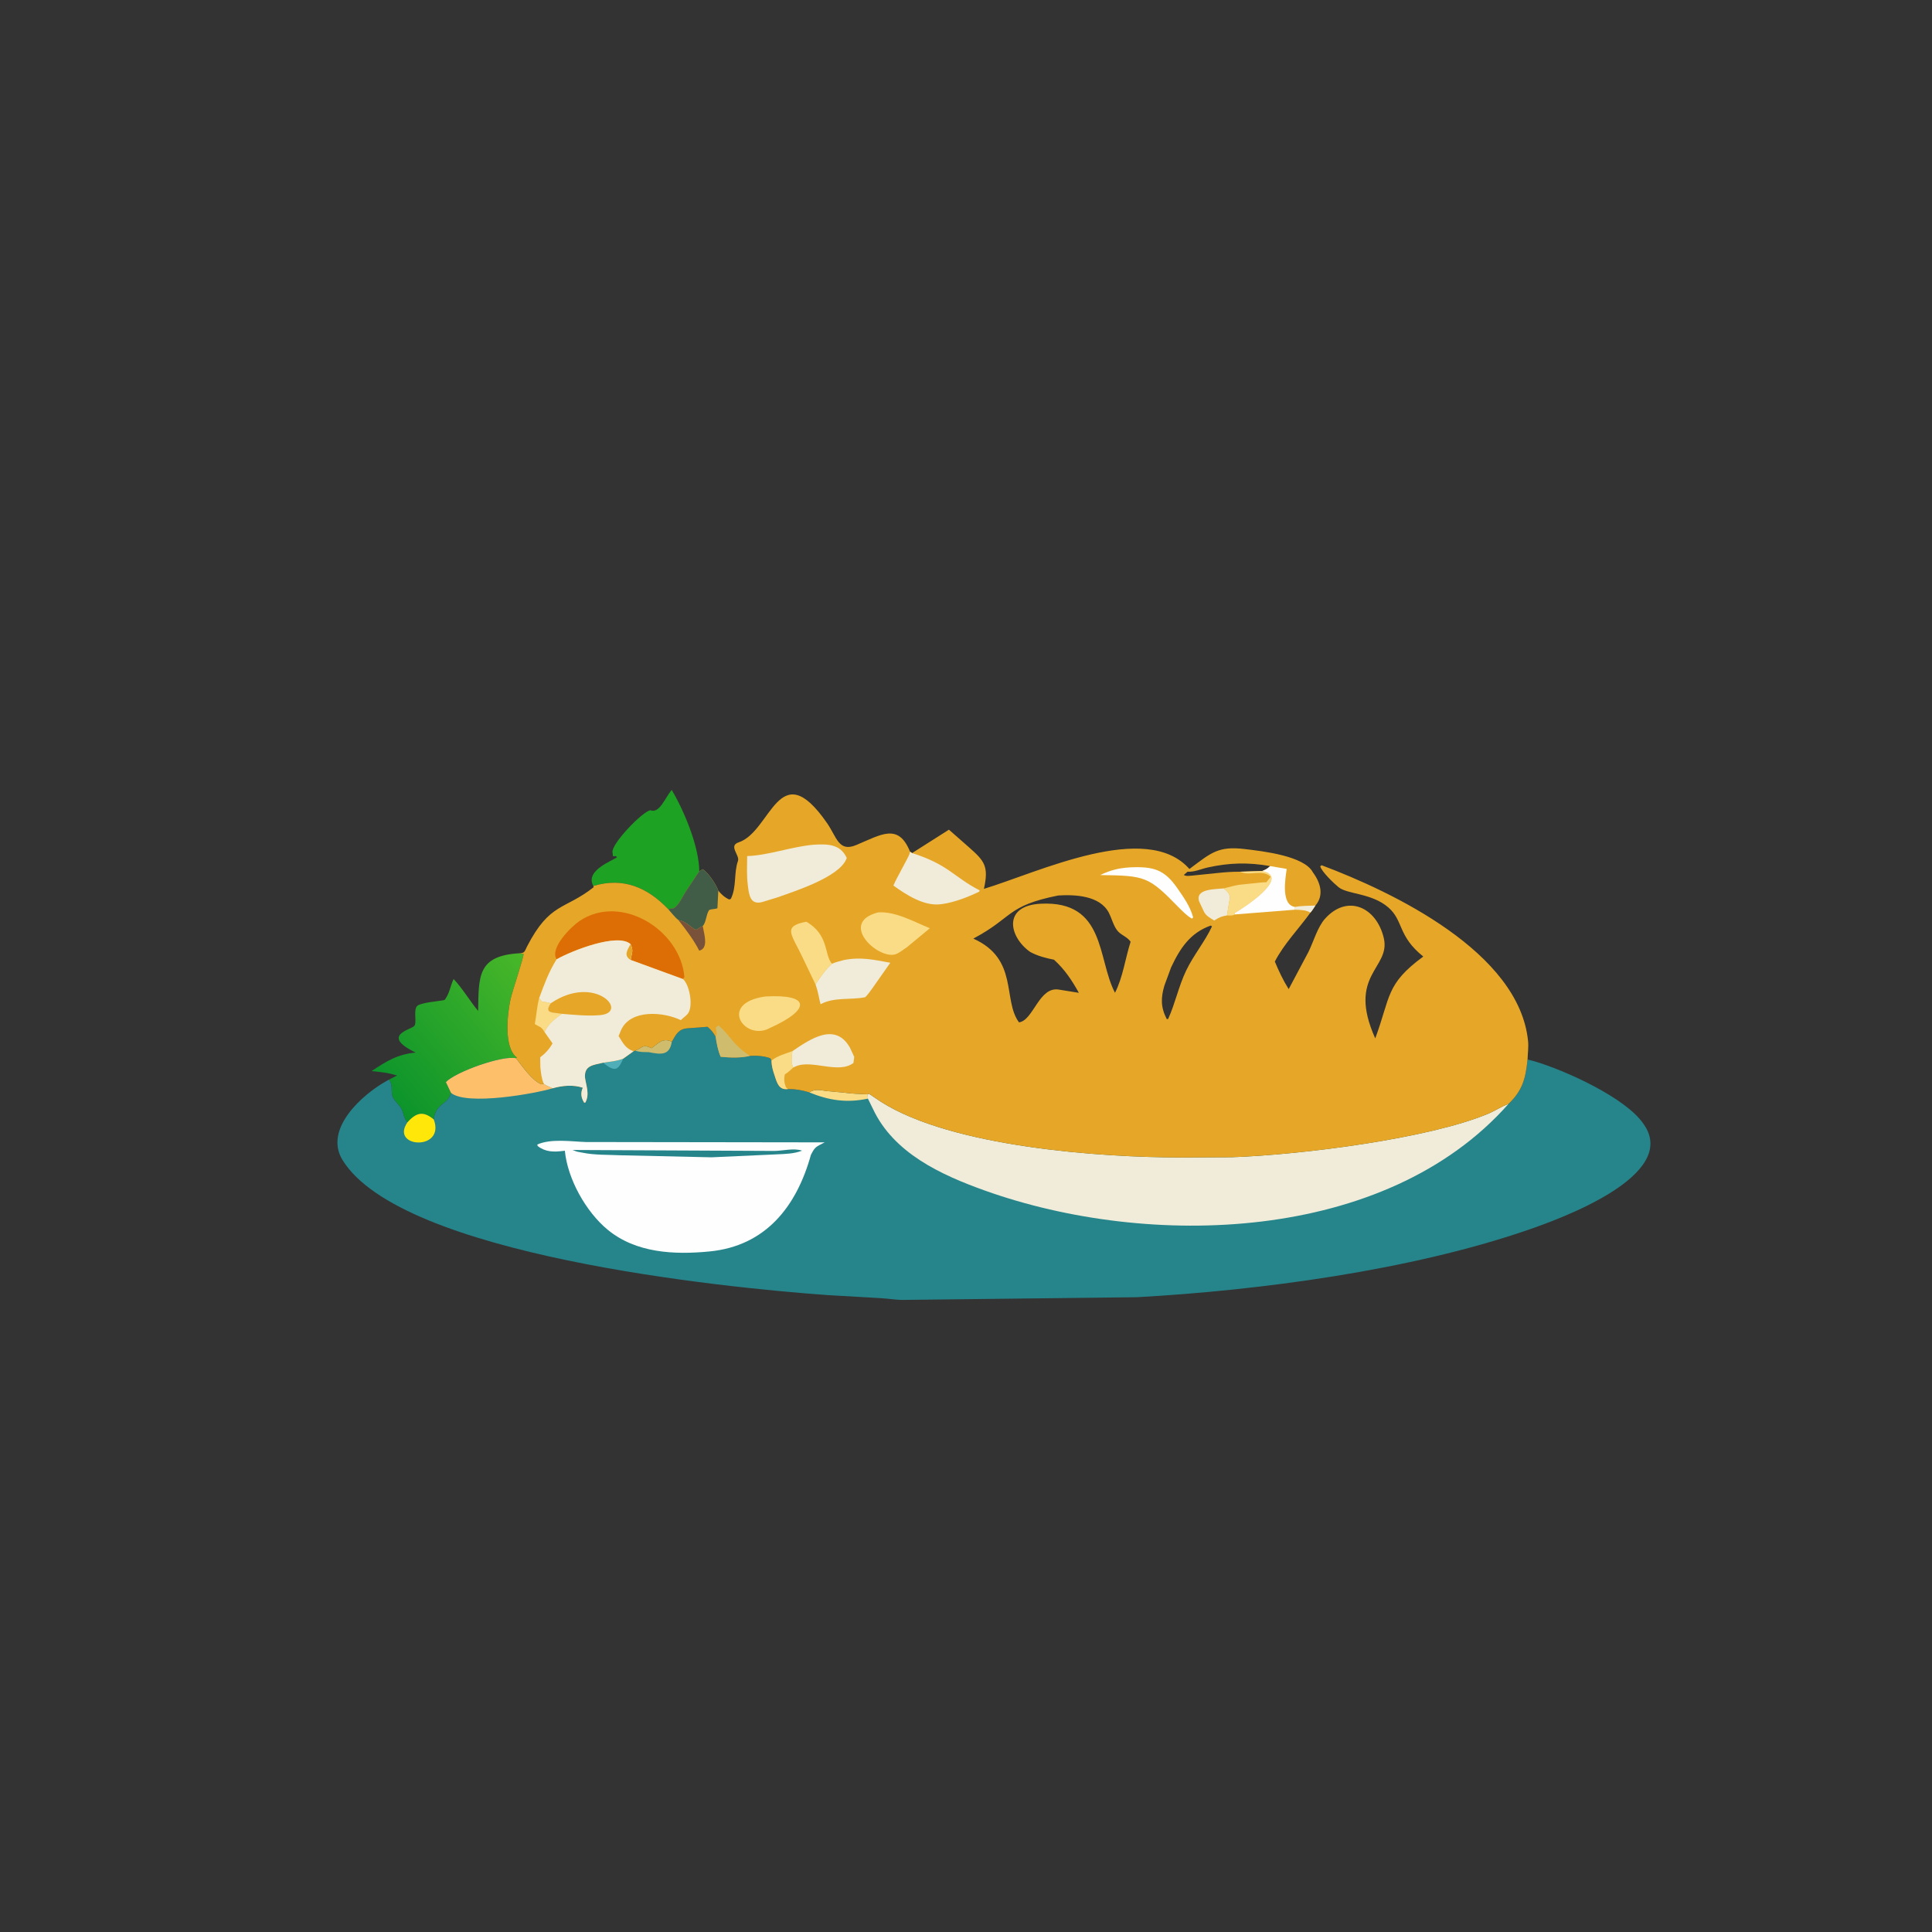 <?xml version="1.0" encoding="UTF-8"?>
<svg xmlns="http://www.w3.org/2000/svg" xmlns:xlink="http://www.w3.org/1999/xlink" width="1024" height="1024">
  <rect width="100%" height="100%" fill="#333333" stroke="none"/>
  <path fill="#1EA223" transform="scale(1.6 1.6)" d="M196.551 293.503C193.627 288.196 203.298 285.045 204.441 283.906L203.929 283.594C202.698 283.771 203.128 283.604 202.965 282.733L202.889 282.344C202.509 279.463 212.975 268.663 215.469 268.415C218.475 269.573 220.24 264.373 222.511 261.671C226.648 268.612 231.602 280.51 231.638 288.621L227.18 295.312C225.957 297.227 225.14 299.438 223.281 300.829L221.348 301.162C214.574 294.054 206.481 290.472 196.551 293.503Z"></path>
  <defs>
    <linearGradient id="gradient_0" gradientUnits="userSpaceOnUse" x1="128.365" y1="362.045" x2="177.06" y2="321.762">
      <stop offset="0" stop-color="#0C942B"></stop>
      <stop offset="1" stop-color="#48B729"></stop>
    </linearGradient>
  </defs>
  <path fill="url(#gradient_0)" transform="scale(1.6 1.6)" d="M128.88 357.639L131.514 356.28C128.692 355.357 126.036 355.114 123.095 354.807C128.071 351.498 131.638 349.254 137.701 348.675C125.98 343.011 136.025 341.123 137.212 339.887C138.158 338.902 136.964 335.013 138.02 333.43C138.918 332.084 145.238 331.732 147.273 331.258C148.947 329.129 149.12 326.719 150.259 324.308C153.227 327.45 155.597 331.507 158.39 334.892C158.556 323.233 158.245 316.639 171.954 315.782L173.421 316.01C173.558 317.028 169.633 328.555 169.097 331.102C168.069 335.986 166.81 347.011 171.215 350.318L170.926 350.559C166.322 349.544 150.905 355.102 147.71 358.463L149.401 362.034C148.22 366.163 144.232 365.429 143.685 370.827C140.3 368.016 137.995 368.412 134.979 371.766C133.604 370.419 133.804 368.582 132.823 367.031C132.138 365.946 130.309 364.25 130 363.142C129.431 361.103 130.249 359.646 128.88 357.639Z"></path>
  <path fill="#26858B" transform="scale(1.6 1.6)" d="M222.55 345.094C224.025 342.478 224.905 340.795 227.9 340.634L234.354 340.138C235.577 341.148 236.297 342.048 237.067 343.434C237.414 345.777 237.803 347.866 238.717 350.075C241.889 350.373 245.303 350.519 248.42 349.776C250.481 349.609 253.188 349.825 255.128 350.539L255.577 351.265C255.55 353.086 256.052 354.683 256.636 356.39C257.409 358.762 258.042 361.182 261.062 360.758C263.509 360.75 265.726 361.129 268.059 361.853C270.125 360.627 271.636 361.15 273.903 361.429L279.531 361.942C282.306 362.332 284.608 362.391 287.422 362.51L287.811 362.298L291.941 365.063C315.526 379.97 364.504 383.441 391.439 383.431L408.082 383.352C431.54 382.521 473.305 377.16 492.952 368.956C495.248 367.998 497.345 366.531 499.679 365.72C504.376 361.228 505.362 357.3 506.024 350.978L508.264 351.555C518.929 354.718 538.479 363.699 544.35 372.188L544.586 372.524C556.255 389.473 516.919 403.73 505.938 407.501C467.039 420.862 417.187 427.468 376.604 429.719L298.629 430.617C296.372 430.556 294.16 430.17 291.913 430.041L274.033 429.008C239.677 426.544 132.78 415.824 113.441 384.227C107.174 373.989 120.055 362.47 128.264 357.965L128.88 357.639C130.249 359.646 129.431 361.103 130 363.142C130.309 364.25 132.138 365.946 132.823 367.031C133.804 368.582 133.604 370.419 134.979 371.766C137.995 368.412 140.3 368.016 143.685 370.827C144.232 365.429 148.22 366.163 149.401 362.034L147.71 358.463C150.905 355.102 166.322 349.544 170.926 350.559C173.036 353.22 176.194 357.913 179.329 359.181L180.157 359.056C181.122 359.747 182.061 359.975 183.068 360.512C186.258 359.602 189.909 359.259 193.053 360.325C192.278 362.09 192.475 363.594 193.497 365.256L193.906 365.237C195.399 362.442 194.178 359.781 193.777 356.856C193.588 352.933 196.458 352.826 199.805 352.032C202.01 351.697 204.38 351.495 206.465 350.683L209.9 348.228L210.421 348.036C213.112 346.958 212.783 345.8 215.857 347.22C218.315 345.371 219.598 343.734 222.55 345.094Z"></path>
  <path fill="#50AEB9" transform="scale(1.6 1.6)" d="M199.805 352.032C202.01 351.697 204.38 351.495 206.465 350.683C204.922 354.132 203.976 355.548 199.805 352.032Z"></path>
  <path fill="#D0BC6D" transform="scale(1.6 1.6)" d="M215.857 347.22C218.315 345.371 219.598 343.734 222.55 345.094C221.779 349.759 218.948 349.325 214.836 348.534C213.294 348.518 211.891 348.57 210.421 348.036C213.112 346.958 212.783 345.8 215.857 347.22Z"></path>
  <path fill="#FADC87" transform="scale(1.6 1.6)" d="M268.059 361.853C270.125 360.627 271.636 361.15 273.903 361.429L279.531 361.942C282.306 362.332 284.608 362.391 287.422 362.51L287.503 363.934C280.523 365.422 274.569 364.542 268.059 361.853Z"></path>
  <path fill="#FFE809" transform="scale(1.6 1.6)" d="M134.979 371.766C137.995 368.412 140.3 368.016 143.685 370.827C147.654 381.389 129.067 380.316 134.979 371.766Z"></path>
  <path fill="#FEBF6B" transform="scale(1.6 1.6)" d="M149.401 362.034L147.71 358.463C150.905 355.102 166.322 349.544 170.926 350.559C173.036 353.22 176.194 357.913 179.329 359.181L180.157 359.056C181.122 359.747 182.061 359.975 183.068 360.512C177.282 362.266 154.645 366.349 149.401 362.034Z"></path>
  <path fill="#FEFEFE" transform="scale(1.6 1.6)" d="M187.114 381.19L186.585 381.258C183.456 381.645 180.729 381.657 178.131 379.654L177.969 379.145C182.535 377.103 189.232 378.143 194.041 378.311L273.183 378.423C270.355 379.924 270.029 379.751 268.623 382.568C263.88 399.687 253.639 412.734 235.071 414.555C223.387 415.701 210.679 415.111 201.274 407.342C194.068 401.39 188.01 390.524 187.114 381.19Z"></path>
  <path fill="#26858B" transform="scale(1.6 1.6)" d="M189.655 380.944L256.395 381.258C259.325 381.263 262.924 380.218 265.702 381.173C262.996 382.221 260.22 382.252 257.354 382.391L235.717 383.374L205.506 382.7C201.39 382.501 196.898 382.673 192.875 381.822L192.008 381.661C191.143 381.54 190.451 381.283 189.655 380.944Z"></path>
  <path fill="#F1ECDA" transform="scale(1.6 1.6)" d="M287.811 362.298L291.941 365.063C315.526 379.97 364.504 383.441 391.439 383.431L408.082 383.352C431.54 382.521 473.305 377.16 492.952 368.956C495.248 367.998 497.345 366.531 499.679 365.72C458.829 411.866 380.549 413.775 326.328 394.416C311.798 389.228 296.047 382.018 289.174 367.327L287.503 363.934L287.422 362.51L287.811 362.298Z"></path>
  <path fill="#E6A728" transform="scale(1.6 1.6)" d="M237.95 295.051C239.002 296.314 240.053 297.28 241.558 297.969L242.106 297.752C244.076 293.717 243.039 289.206 244.46 285.203C245.138 283.295 241.191 280.197 244.688 279.04C255.549 275.444 257.945 249.541 273.98 272.678C277.211 277.34 277.812 282.358 283.608 279.941C291.892 276.487 297.574 272.527 301.468 282.133L302.14 282.593L314.346 274.842L321.106 280.781C326.102 285.215 327.603 286.966 325.934 294.45C343.922 288.985 379.731 271.682 394.003 287.852L394.304 287.644C401.231 282.466 403.589 280.212 412.324 281.256C418.148 281.951 432.09 283.496 434.915 288.989C437.438 292.369 438.669 296.591 435.756 299.962C435.231 300.73 434.712 301.64 434.086 302.32C430.262 307.653 425.301 312.693 422.305 318.533C423.649 321.756 425.03 324.689 426.893 327.66L433.447 315.324C435.12 311.949 436.436 307.114 438.944 304.322C446.341 296.084 456.003 300.473 458.406 310.781C460.757 320.864 446.061 322.798 455.567 343.982C460.699 330.133 458.987 326.038 471.482 316.865C462.952 310.041 465.001 305.003 459.881 300.579C454.376 295.821 446.414 296.294 443.436 293.909C441.909 292.686 437.809 288.762 437.344 286.973L437.812 286.624C461.366 295.468 503.314 315.447 506.198 344.926C506.39 346.891 506.074 348.998 506.024 350.978C505.362 357.3 504.376 361.228 499.679 365.72C497.345 366.531 495.248 367.998 492.952 368.956C473.305 377.16 431.54 382.521 408.082 383.352L391.439 383.431C364.504 383.441 315.526 379.97 291.941 365.063L287.811 362.298L287.422 362.51C284.608 362.391 282.306 362.332 279.531 361.942L273.903 361.429C271.636 361.15 270.125 360.627 268.059 361.853C265.726 361.129 263.509 360.75 261.062 360.758C258.042 361.182 257.409 358.762 256.636 356.39C256.052 354.683 255.55 353.086 255.577 351.265L255.128 350.539C253.188 349.825 250.481 349.609 248.42 349.776C245.303 350.519 241.889 350.373 238.717 350.075C237.803 347.866 237.414 345.777 237.067 343.434C236.297 342.048 235.577 341.148 234.354 340.138L227.9 340.634C224.905 340.795 224.025 342.478 222.55 345.094C219.598 343.734 218.315 345.371 215.857 347.22C212.783 345.8 213.112 346.958 210.421 348.036L209.9 348.228L206.465 350.683C204.38 351.495 202.01 351.697 199.805 352.032C196.458 352.826 193.588 352.933 193.777 356.856C194.178 359.781 195.399 362.442 193.906 365.237L193.497 365.256C192.475 363.594 192.278 362.09 193.053 360.325C189.909 359.259 186.258 359.602 183.068 360.512C182.061 359.975 181.122 359.747 180.157 359.056L179.329 359.181C176.194 357.913 173.036 353.22 170.926 350.559L171.215 350.318C166.81 347.011 168.069 335.986 169.097 331.102C169.633 328.555 173.558 317.028 173.421 316.01L171.954 315.782C173.896 315.799 173.794 315.065 174.598 313.512C182.172 298.886 186.919 301.544 196.655 293.906L196.551 293.503C206.481 290.472 214.574 294.054 221.348 301.162L223.281 300.829C225.14 299.438 225.957 297.227 227.18 295.312L231.638 288.621L232.812 287.95C234.679 289.16 237.215 292.97 237.95 295.051ZM350.534 296.644C333.305 300.097 335.748 303.854 322.422 310.923C337.526 317.678 332.046 331.234 337.558 338.672C342.356 338.017 344.156 326.705 350.773 327.82L357.386 328.884C355.063 324.706 352.711 321.144 349.152 317.918C346.376 317.36 343.784 316.706 341.265 315.345C334.198 310.358 332.044 300 344.769 299.368C366.355 298.295 363.461 317.754 369.356 328.871C371.969 323.782 372.782 317.416 374.531 311.959C373.287 310.14 371.015 309.73 369.844 307.874L369.63 307.542C368.625 305.915 368.195 304.049 367.323 302.367C364.352 296.642 356.072 296.292 350.534 296.644ZM401.058 306.612C394.303 308.997 390.937 314.064 387.937 320.469L385.729 326.458C384.51 330.605 384.485 333.676 386.502 337.585L386.943 337.585C389.319 332.382 390.422 326.716 392.958 321.454C395.415 316.358 399.141 311.915 401.492 306.875L401.058 306.612ZM393.37 288.771L392.153 289.844C392.966 290.333 393.909 290.121 394.844 290.062L403.473 289.176C405.851 288.928 408.346 288.741 410.734 288.768L418.082 288.539C419.206 288.107 419.89 287.747 420.751 286.899C413.464 285.621 407.287 285.777 400.092 287.36C397.774 287.87 395.804 288.888 393.37 288.771Z"></path>
  <path fill="#F1ECDA" transform="scale(1.6 1.6)" d="M429.001 300.435C431.135 300.006 433.571 300.081 435.756 299.962C435.231 300.73 434.712 301.64 434.086 302.32C432.541 301.359 430.684 301.439 428.921 301.351L429.001 300.435Z"></path>
  <path fill="#7A5239" transform="scale(1.6 1.6)" d="M224.72 304.768C226.717 305.073 227.855 306.236 229.428 307.377C231.299 308.735 230.801 307.327 232.802 306.784L232.889 307.244C233.443 310.112 234.622 314.181 231.63 314.919C229.734 311.228 227.274 308.022 224.72 304.768Z"></path>
  <path fill="#FADC87" transform="scale(1.6 1.6)" d="M178.6 330.652L179.5 331.751C180.525 331.863 181.486 332.067 182.484 332.32C180.053 335.864 183.162 335.282 186.139 335.847C183.829 337.526 181.538 339.174 180.407 341.895L180.335 341.813C179.293 339.942 178.594 340.219 177.166 339.219C177.709 336.323 177.852 333.535 178.6 330.652Z"></path>
  <path fill="#FADC87" transform="scale(1.6 1.6)" d="M255.577 351.265L255.704 351.216C257.629 349.735 260.218 349.033 262.501 348.201C262.317 349.718 261.927 352.31 262.792 353.618C261.91 354.401 261.016 355.338 259.972 355.894C259.63 357.676 259.762 358.538 260.371 360.236L261.062 360.758C258.042 361.182 257.409 358.762 256.636 356.39C256.052 354.683 255.55 353.086 255.577 351.265Z"></path>
  <path fill="#D0BC6D" transform="scale(1.6 1.6)" d="M238.037 339.694C242.618 343.795 242.468 345.816 248.42 349.776C245.303 350.519 241.889 350.373 238.717 350.075C237.803 347.866 237.414 345.777 237.067 343.434C237.646 342.368 237.298 341.507 237.1 340.348L238.037 339.694Z"></path>
  <path fill="#F1ECDA" transform="scale(1.6 1.6)" d="M406.462 303.243C404.872 303.518 403.946 303.817 402.599 304.698L402.246 304.936C400.904 304.103 399.53 303.443 398.804 301.97L397.226 298.594C395.829 294.33 402.674 294.599 405.416 294.293C406.489 295.266 407.419 295.92 407.397 297.5L406.462 303.243Z"></path>
  <path fill="#FADC87" transform="scale(1.6 1.6)" d="M410.734 288.768L418.082 288.539C427.938 290.496 411.731 300.922 408.906 302.51L409.122 302.913C408.251 303.391 407.419 303.278 406.462 303.243L407.397 297.5C407.419 295.92 406.489 295.266 405.416 294.293C407.434 293.802 409.406 293.152 411.485 292.999L417.953 292.317C418.496 292.273 418.922 292.223 419.474 292.281L420.938 290.469C418.228 287.901 414.509 290.084 411.33 288.991L410.734 288.768Z"></path>
  <path fill="#FEFEFE" transform="scale(1.6 1.6)" d="M374.293 287.326C382.194 286.974 385.749 288.067 390.065 294.308C392.15 297.323 394.289 300.31 395.241 303.906L394.844 304.302C393.118 303.347 391.774 301.869 390.374 300.503C380.409 290.264 379.383 290.089 364.458 289.873C367.927 288.22 370.451 287.592 374.293 287.326Z"></path>
  <path fill="#FEFEFE" transform="scale(1.6 1.6)" d="M420.751 286.899L426.238 287.844C425.707 291.448 424.371 299.822 429.001 300.435L428.921 301.351L409.122 302.913L408.906 302.51C411.731 300.922 427.938 290.496 418.082 288.539C419.206 288.107 419.89 287.747 420.751 286.899Z"></path>
  <path fill="#FADC87" transform="scale(1.6 1.6)" d="M270.156 326.119L265.845 317.129C262.304 309.546 258.966 306.846 267.13 305.328C274.452 309.636 273.036 315.781 275.363 318.956L275.627 319.235C273.373 321.341 271.827 323.538 270.156 326.119Z"></path>
  <path fill="#F1ECDA" transform="scale(1.6 1.6)" d="M262.501 348.201C268.484 344.149 276.684 338.499 281.541 347.031L282.971 350.106L282.714 352.114C277.716 355.906 268.967 350.87 263.588 353.248L262.792 353.618C261.927 352.31 262.317 349.718 262.501 348.201Z"></path>
  <path fill="#FADC87" transform="scale(1.6 1.6)" d="M253.509 330.103C268.609 329.22 268.562 334.445 255.088 340.506C246.821 345.16 237.628 332.318 253.509 330.103Z"></path>
  <path fill="#415C47" transform="scale(1.6 1.6)" d="M231.638 288.621L232.812 287.95C234.679 289.16 237.215 292.97 237.95 295.051L237.656 300.87C236.738 301.224 235.833 301.051 234.905 301.467C233.843 303.085 234.002 305.343 232.802 306.784C230.801 307.327 231.299 308.735 229.428 307.377C227.855 306.236 226.717 305.073 224.72 304.768C223.55 303.873 222.369 302.263 221.348 301.162L223.281 300.829C225.14 299.438 225.957 297.227 227.18 295.312L231.638 288.621Z"></path>
  <path fill="#FADC87" transform="scale(1.6 1.6)" d="M290.895 302.239C296.617 301.841 302.832 305.384 308.025 307.495L300.444 313.767C299.312 314.489 297.764 315.822 296.494 316.16C290.596 317.73 277.744 305.618 290.895 302.239Z"></path>
  <path fill="#F1ECDA" transform="scale(1.6 1.6)" d="M279.571 318.021C285.149 316.923 289.505 317.939 294.921 318.929L289.062 327.265C288.301 328.248 287.508 329.538 286.584 330.35C281.888 331.291 276.503 330.271 272.114 332.516L271.814 332.673C271.285 330.611 271.021 328.564 270.31 326.549L270.156 326.119C271.827 323.538 273.373 321.341 275.627 319.235C276.859 318.687 278.273 318.392 279.571 318.021Z"></path>
  <path fill="#F1ECDA" transform="scale(1.6 1.6)" d="M301.468 282.133L302.14 282.593C314.293 286.437 315.916 290.545 324.502 294.935L324.409 295.348C320.9 297.081 316.103 298.925 312.221 299.462L311.719 299.527C306.188 300.291 300.222 296.437 295.956 293.35C296.881 290.996 301.101 283.801 301.368 282.652L301.468 282.133Z"></path>
  <path fill="#F1ECDA" transform="scale(1.6 1.6)" d="M269.573 279.822C274.075 279.558 278.382 279.544 280.5 284.219L280.284 284.741C277.627 290.661 263.358 295.187 257.599 297.246L252.48 298.816C248.706 299.796 248.161 296.797 247.773 293.628L247.715 293.125C247.318 289.975 247.482 286.753 247.512 283.582C254.427 283.39 262.223 280.449 269.573 279.822Z"></path>
  <path fill="#DD6D05" transform="scale(1.6 1.6)" d="M184.39 317.765C181.971 314.078 189.255 306.909 192.001 305.071C205.767 295.859 225.397 308.046 226.719 323.641L226.244 324.326L208.914 317.986C209.296 315.485 209.943 315.068 208.882 312.752C204.679 308.928 189.523 314.878 184.39 317.765Z"></path>
  <path fill="#F1ECDA" transform="scale(1.6 1.6)" d="M184.39 317.765C189.523 314.878 204.679 308.928 208.882 312.752C209.943 315.068 209.296 315.485 208.914 317.986L226.244 324.326C228.395 326.146 229.688 333.114 227.959 335.646C227.403 336.46 226.239 337.191 225.538 337.938C219.849 335.187 208.906 334.202 205.729 341.234L204.925 343.205C206.321 345.427 207.236 347.416 209.9 348.228L206.465 350.683C204.38 351.495 202.01 351.697 199.805 352.032C196.458 352.826 193.588 352.933 193.777 356.856C194.178 359.781 195.399 362.442 193.906 365.237L193.497 365.256C192.475 363.594 192.278 362.09 193.053 360.325C189.909 359.259 186.258 359.602 183.068 360.512C182.061 359.975 181.122 359.747 180.157 359.056C179.374 357.23 179.205 355.453 178.995 353.497L178.951 350.252C180.691 348.898 181.951 347.564 183.036 345.635L180.407 341.895C181.538 339.174 183.829 337.526 186.139 335.847C183.162 335.282 180.053 335.864 182.484 332.32C181.486 332.067 180.525 331.863 179.5 331.751L178.6 330.652C180.319 326.015 181.749 322.005 184.39 317.765Z"></path>
  <path fill="#E6A728" transform="scale(1.6 1.6)" d="M208.882 312.752C209.943 315.068 209.296 315.485 208.914 317.986C206.555 316.649 207.742 314.748 208.882 312.752Z"></path>
  <path fill="#E6A728" transform="scale(1.6 1.6)" d="M182.484 332.32C197.125 322.439 208.702 335.429 198.752 336.283C194.638 336.636 190.248 336.183 186.139 335.847C183.162 335.282 180.053 335.864 182.484 332.32Z"></path>
</svg>
